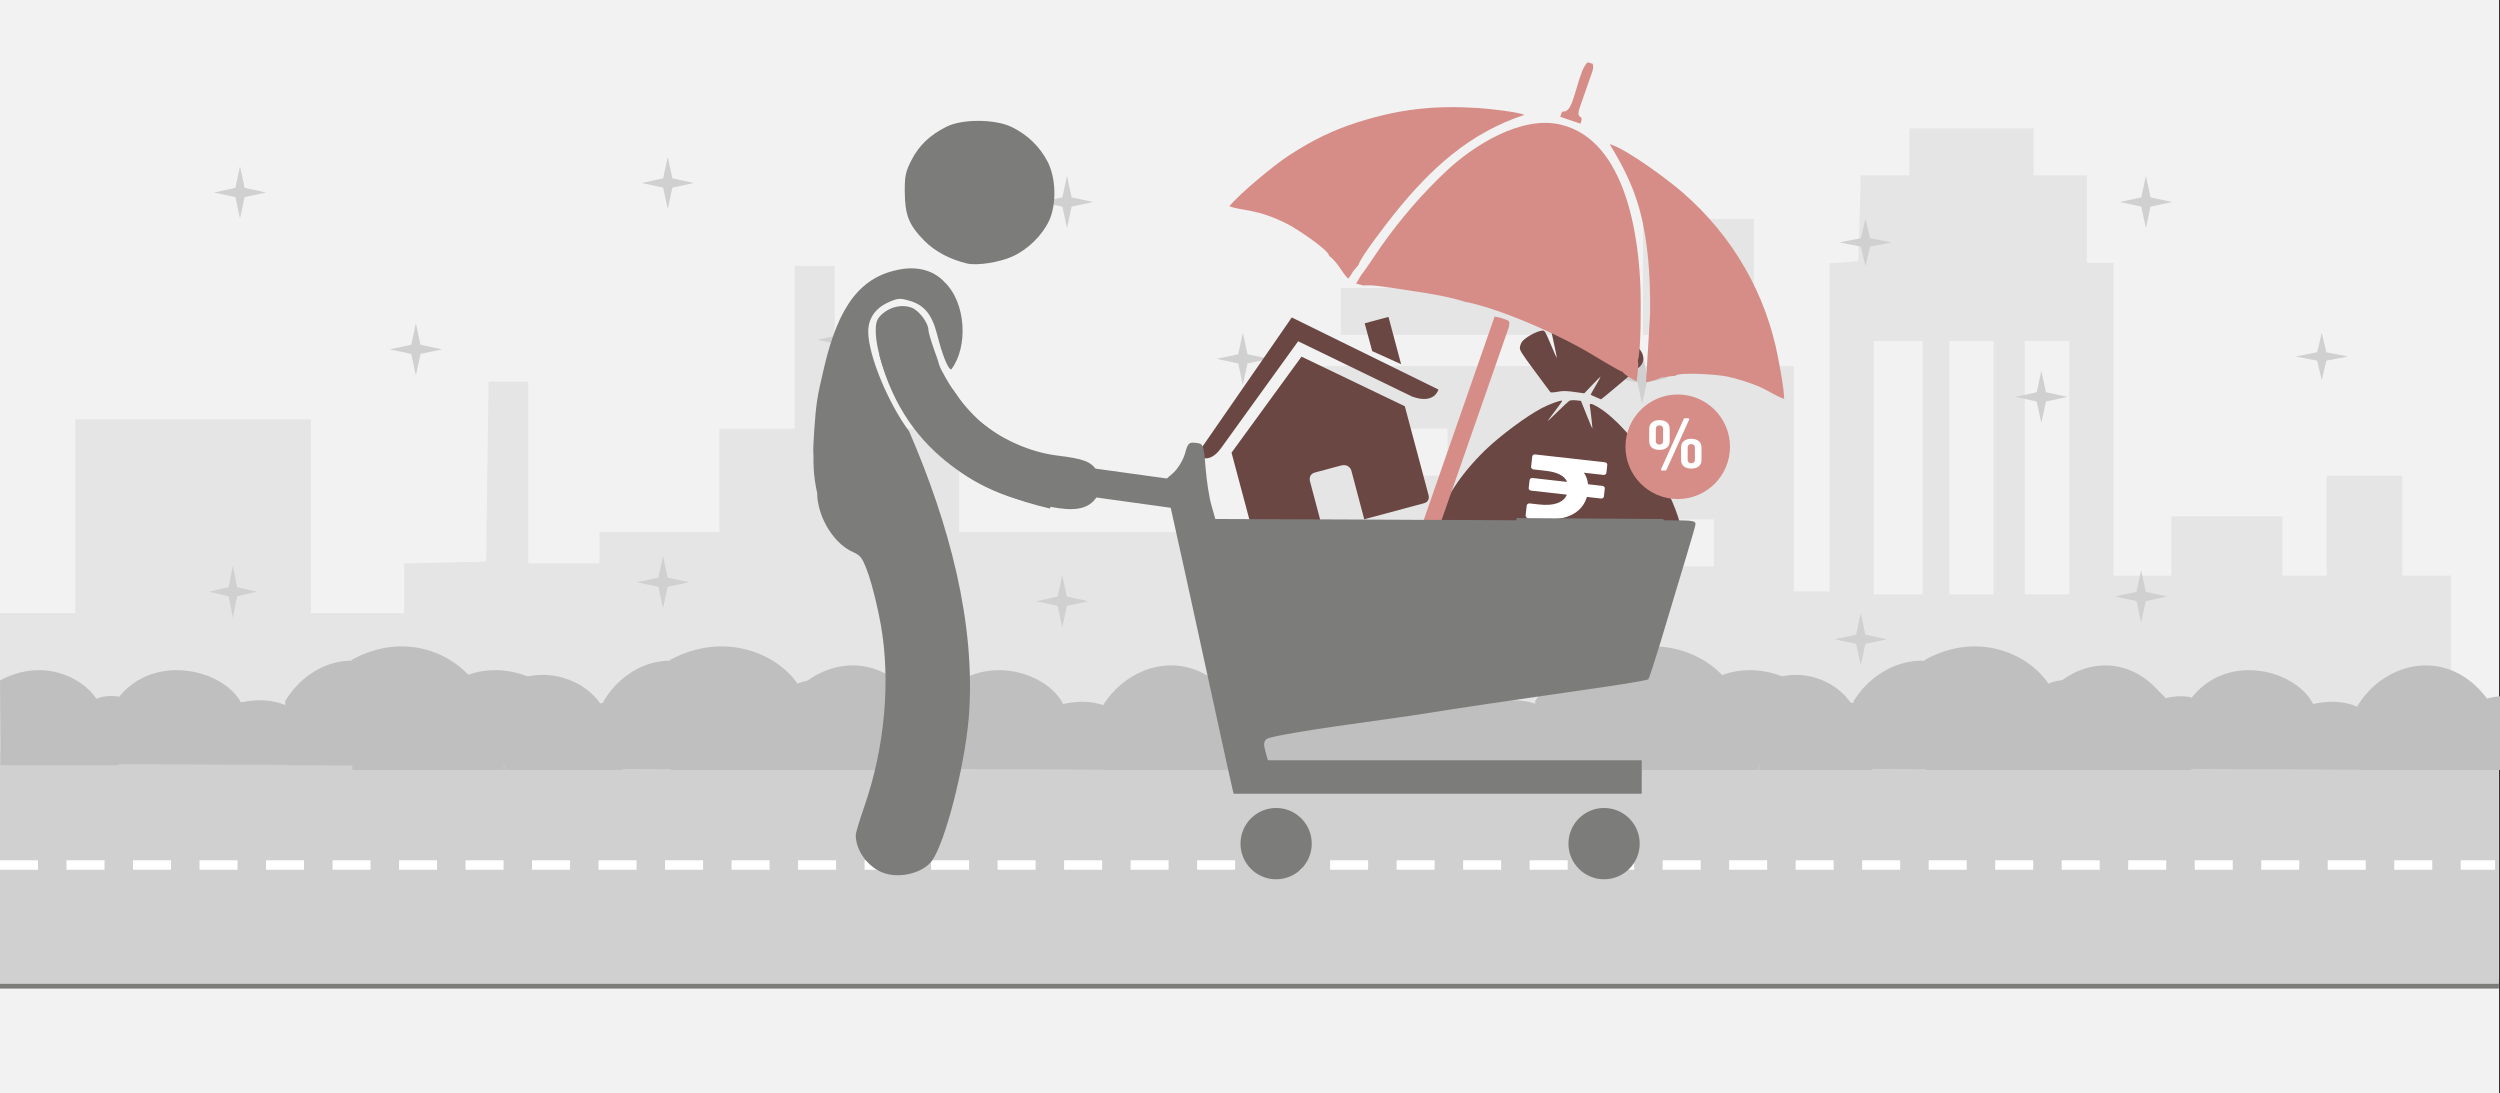 <svg width="526" height="230" xmlns="http://www.w3.org/2000/svg" xmlns:xlink="http://www.w3.org/1999/xlink" overflow="hidden"><rect width="100%" height="100%" fill="#333333" stroke="none"/><defs><clipPath id="clip0"><path d="M0 0 526 0 526 230 0 230Z" fill-rule="evenodd" clip-rule="evenodd"/></clipPath></defs><g clip-path="url(#clip0)"><rect x="0" y="0" width="525.239" height="230" fill="#FFFFFF" transform="scale(1.001 1)"/><rect x="0" y="0" width="525.239" height="230" fill="#F2F2F2" transform="scale(1.001 1)"/><path d="M0 0 525.239 0" stroke="#7C7C7B" stroke-width="1.997" stroke-miterlimit="8" fill="none" fill-rule="evenodd" transform="matrix(1.001 0 -0 1 0 207)"/><rect x="0" y="0" width="525.239" height="50" fill="#D0D0D0" transform="matrix(1.001 0 -0 1 0 157)"/><path d="M0 116.506 0 102.012 7.952 102.012 15.848 102.012 15.848 81.633 15.848 61.215 40.599 61.215 65.35 61.215 65.35 81.633 65.35 102.012 75.15 102.012 84.95 102.012 84.95 96.799 84.95 91.546 93.574 91.349 102.197 91.151 102.421 72.234 102.701 53.316 106.901 53.316 111.045 53.316 111.045 72.392 111.045 91.507 118.549 91.507 125.997 91.507 125.997 88.189 125.997 84.911 138.596 84.911 151.196 84.911 151.196 74.05 151.196 63.19 159.148 63.19 167.044 63.19 167.044 46.089 167.044 28.949 171.244 28.949 175.444 28.949 175.444 46.089 175.444 63.19 188.547 63.19 201.595 63.19 201.595 74.05 201.595 84.911 226.794 84.911 251.994 84.911 251.994 93.481 251.994 102.012 262.241 102.012 272.545 102.012 272.545 76.025 272.545 50.038 324.792 50.038 377.038 50.038 377.038 73.734 377.038 97.43 380.79 97.43 384.542 97.43 384.542 62.913 384.542 28.396 387.566 28.198 390.59 27.961 390.87 18.917 391.094 9.873 396.19 9.873 401.342 9.873 401.342 4.937 401.342 0 414.389 0 427.437 0 427.437 4.937 427.437 9.873 433.037 9.873 438.637 9.873 438.637 19.075 438.637 28.317 441.437 28.317 444.237 28.317 444.237 61.215 444.237 94.113 450.34 94.113 456.388 94.113 456.388 87.873 456.388 81.633 468.036 81.633 479.74 81.633 479.74 87.873 479.74 94.113 484.388 94.113 489.035 94.113 489.035 83.608 489.035 73.063 496.987 73.063 504.939 73.063 504.939 83.608 504.939 94.113 510.035 94.113 515.187 94.113 515.187 108.607 515.187 123.101 521.739 123.101 528.234 123.101 528.234 127.051 528.234 131 264.145 131 0 131 0 116.506ZM404.142 71.404 404.142 44.746 398.99 44.746 393.838 44.746 393.838 71.404 393.838 98.062 398.99 98.062 404.142 98.062 404.142 71.404ZM419.037 71.404 419.037 44.746 414.389 44.746 409.741 44.746 409.741 71.404 409.741 98.062 414.389 98.062 419.037 98.062 419.037 71.404ZM434.941 71.404 434.941 44.746 430.237 44.746 425.589 44.746 425.589 71.404 425.589 98.062 430.237 98.062 434.941 98.062 434.941 71.404ZM304.24 87.202 304.24 82.265 297.24 82.265 290.241 82.265 290.241 87.202 290.241 92.138 297.24 92.138 304.24 92.138 304.24 87.202ZM332.239 87.202 332.239 82.265 325.24 82.265 318.24 82.265 318.24 87.202 318.24 92.138 325.24 92.138 332.239 92.138 332.239 87.202ZM360.239 87.202 360.239 82.265 353.239 82.265 346.239 82.265 346.239 87.202 346.239 92.138 353.239 92.138 360.239 92.138 360.239 87.202ZM304.24 68.126 304.24 63.19 297.24 63.19 290.241 63.19 290.241 68.126 290.241 73.063 297.24 73.063 304.24 73.063 304.24 68.126ZM332.239 68.126 332.239 63.19 325.24 63.19 318.24 63.19 318.24 68.126 318.24 73.063 325.24 73.063 332.239 73.063 332.239 68.126ZM360.239 68.126 360.239 63.19 353.239 63.19 346.239 63.19 346.239 68.126 346.239 73.063 353.239 73.063 360.239 73.063 360.239 68.126ZM281.841 38.506 281.841 33.569 309.392 33.569 336.943 33.569 336.943 38.506 336.943 43.443 309.392 43.443 281.841 43.443 281.841 38.506ZM345.343 31.279 345.343 19.075 356.991 19.075 368.639 19.075 368.639 31.279 368.639 43.443 356.991 43.443 345.343 43.443 345.343 31.279Z" fill="#E5E5E5" fill-rule="evenodd" transform="matrix(1.001 0 -0 1 0 27)"/><path d="M0 0 524.44 0" stroke="#FFFFFF" stroke-width="1.997" stroke-miterlimit="8" stroke-dasharray="7.988 5.991" fill="none" fill-rule="evenodd" transform="matrix(1.001 0 -0 1 0 182)"/><path d="M0 5.5 4.521 4.528 5.492 0 6.463 4.528 10.984 5.5 6.463 6.472 5.492 11 4.521 6.472Z" fill="#D0D0D0" fill-rule="evenodd" transform="matrix(1.001 0 -0 1 45 35)"/><path d="M0 5.5 4.521 4.528 5.492 0 6.463 4.528 10.984 5.5 6.463 6.472 5.492 11 4.521 6.472Z" fill="#D0D0D0" fill-rule="evenodd" transform="matrix(1.001 0 -0 1 82 68)"/><path d="M0 5.5 4.11 4.528 4.993 0 5.875 4.528 9.986 5.5 5.875 6.472 4.993 11 4.11 6.472Z" fill="#D0D0D0" fill-rule="evenodd" transform="matrix(1.001 0 -0 1 44 119)"/><path d="M0 5.5 4.521 4.528 5.492 0 6.463 4.528 10.984 5.5 6.463 6.472 5.492 11 4.521 6.472Z" fill="#D0D0D0" fill-rule="evenodd" transform="matrix(1.001 0 -0 1 135 33)"/><path d="M0 5.5 4.521 4.528 5.492 0 6.463 4.528 10.984 5.5 6.463 6.472 5.492 11 4.521 6.472Z" fill="#D0D0D0" fill-rule="evenodd" transform="matrix(1.001 0 -0 1 172 66)"/><path d="M0 5.5 4.521 4.528 5.492 0 6.463 4.528 10.984 5.5 6.463 6.472 5.492 11 4.521 6.472Z" fill="#D0D0D0" fill-rule="evenodd" transform="matrix(1.001 0 -0 1 134 117)"/><path d="M0 5 4.521 4.116 5.492 0 6.463 4.116 10.984 5 6.463 5.884 5.492 10 4.521 5.884Z" fill="#D0D0D0" fill-rule="evenodd" transform="matrix(1.001 0 -0 1 387 46)"/><path d="M0 5.5 4.521 4.528 5.492 0 6.463 4.528 10.984 5.5 6.463 6.472 5.492 11 4.521 6.472Z" fill="#D0D0D0" fill-rule="evenodd" transform="matrix(1.001 0 -0 1 424 78)"/><path d="M0 5.5 4.521 4.528 5.492 0 6.463 4.528 10.984 5.5 6.463 6.472 5.492 11 4.521 6.472Z" fill="#D0D0D0" fill-rule="evenodd" transform="matrix(1.001 0 -0 1 386 129)"/><path d="M0 5.5 4.521 4.528 5.492 0 6.463 4.528 10.984 5.5 6.463 6.472 5.492 11 4.521 6.472Z" fill="#D0D0D0" fill-rule="evenodd" transform="matrix(1.001 0 -0 1 446 37)"/><path d="M0 5 4.521 4.116 5.492 0 6.463 4.116 10.984 5 6.463 5.884 5.492 10 4.521 5.884Z" fill="#D0D0D0" fill-rule="evenodd" transform="matrix(1.001 0 -0 1 483 70)"/><path d="M0 5.5 4.521 4.528 5.492 0 6.463 4.528 10.984 5.5 6.463 6.472 5.492 11 4.521 6.472Z" fill="#D0D0D0" fill-rule="evenodd" transform="matrix(1.001 0 -0 1 445 120)"/><path d="M0 2.175C8.659-2.701 16.59 1.521 19.465 6.029 20.583 5.517 22.012 5.29 23.965 5.548L23.965 20 0.105 20Z" fill="#BFBFBF" fill-rule="evenodd" transform="matrix(1.001 0 -0 1 437 142)"/><path d="M0 20.707C0.674 18.873 2.13 17.654 4.789 17.383 6.205 13.547 8.936 10.649 15.432 10.443 21.765-4.938 39.597-0.911 43.636 7.119 52.639 5.162 57.807 9.761 59.068 15.428 64.303 14.655 67.207 16.559 67.902 21Z" fill="#BFBFBF" fill-rule="evenodd" transform="matrix(1.001 0 -0 1 443 141)"/><path d="M0 8.527C5.716-0.825 18.906-4.061 27.245 6.966 28.8 6.554 30.542 6.31 32.952 6.673L32.952 22 15.399 22 0.538 22Z" fill="#BFBFBF" fill-rule="evenodd" transform="matrix(1.001 0 -0 1 496 140)"/><path d="M0 2.828C11.545-3.512 22.12 1.978 25.954 7.838 27.444 7.172 29.349 6.877 31.954 7.212L31.954 26 0.14 26Z" fill="#BFBFBF" fill-rule="evenodd" transform="matrix(1.001 0 -0 1 405 136)"/><path d="M0 2.175C9.02-2.701 17.281 1.521 20.276 6.03 21.441 5.517 22.929 5.29 24.964 5.548L24.964 20 0.109 20Z" fill="#BFBFBF" fill-rule="evenodd" transform="matrix(1.001 0 -0 1 331 141)"/><path d="M0 19.721C0.674 17.974 2.13 16.814 4.789 16.555 6.205 12.902 8.936 10.143 15.432 9.945 21.765-4.703 39.597-0.867 43.636 6.78 52.639 4.916 57.807 9.296 59.068 14.694 64.303 13.958 67.207 15.771 67.902 20Z" fill="#BFBFBF" fill-rule="evenodd" transform="matrix(1.001 0 -0 1 338 141)"/><path d="M0 8.527C5.716-0.825 18.906-4.061 27.245 6.966 28.8 6.554 30.542 6.31 32.952 6.673L32.952 22 15.399 22 0.538 22Z" fill="#BFBFBF" fill-rule="evenodd" transform="matrix(1.001 0 -0 1 390 139)"/><path d="M0 2.175C8.659-2.701 16.59 1.521 19.465 6.029 20.583 5.517 22.012 5.29 23.965 5.548L23.965 20 0.105 20Z" fill="#BFBFBF" fill-rule="evenodd" transform="matrix(1.001 0 -0 1 370 142)"/><path d="M0 20.707C0.674 18.873 2.13 17.654 4.789 17.383 6.205 13.547 8.936 10.649 15.432 10.443 21.765-4.938 39.597-0.911 43.636 7.119 52.639 5.162 57.807 9.761 59.068 15.428 64.303 14.655 67.207 16.559 67.902 21Z" fill="#BFBFBF" fill-rule="evenodd" transform="matrix(1.001 0 -0 1 376 141)"/><path d="M0 8.527C5.543-0.825 18.333-4.061 26.419 6.966 27.927 6.554 29.616 6.31 31.954 6.673L31.954 22 14.933 22 0.522 22Z" fill="#BFBFBF" fill-rule="evenodd" transform="matrix(1.001 0 -0 1 429 140)"/><path d="M0 2.828C11.906-3.512 22.811 1.978 26.765 7.838 28.302 7.172 30.266 6.877 32.952 7.212L32.952 26 0.144 26Z" fill="#BFBFBF" fill-rule="evenodd" transform="matrix(1.001 0 -0 1 337 136)"/><path d="M0 2.175C9.02-2.701 17.281 1.521 20.276 6.03 21.441 5.517 22.929 5.29 24.964 5.548L24.964 20 0.109 20Z" fill="#BFBFBF" fill-rule="evenodd" transform="matrix(1.001 0 -0 1 264 141)"/><path d="M0 19.721C0.684 17.974 2.162 16.814 4.86 16.555 6.296 12.902 9.067 10.143 15.659 9.945 22.085-4.703 40.179-0.867 44.278 6.78 53.413 4.916 58.657 9.296 59.937 14.694 65.249 13.958 68.196 15.771 68.9 20Z" fill="#BFBFBF" fill-rule="evenodd" transform="matrix(1.001 0 -0 1 270 141)"/><path d="M0 8.527C5.716-0.825 18.906-4.061 27.245 6.966 28.8 6.554 30.542 6.31 32.952 6.673L32.952 22 15.399 22 0.538 22Z" fill="#BFBFBF" fill-rule="evenodd" transform="matrix(1.001 0 -0 1 323 139)"/><path d="M0 2.175C9.02-2.701 17.281 1.521 20.276 6.029 21.441 5.517 22.929 5.29 24.964 5.548L24.964 20 0.109 20Z" fill="#BFBFBF" fill-rule="evenodd" transform="matrix(1.001 0 -0 1 173 142)"/><path d="M0 20.707C0.674 18.873 2.13 17.654 4.789 17.383 6.205 13.547 8.936 10.649 15.432 10.443 21.765-4.938 39.597-0.911 43.636 7.119 52.639 5.162 57.807 9.761 59.068 15.428 64.303 14.655 67.207 16.559 67.902 21Z" fill="#BFBFBF" fill-rule="evenodd" transform="matrix(1.001 0 -0 1 180 141)"/><path d="M0 8.527C5.716-0.825 18.906-4.061 27.245 6.966 28.8 6.554 30.542 6.31 32.952 6.673L32.952 22 15.399 22 0.538 22Z" fill="#BFBFBF" fill-rule="evenodd" transform="matrix(1.001 0 -0 1 232 140)"/><path d="M0 2.828C11.906-3.512 22.811 1.978 26.765 7.838 28.302 7.172 30.266 6.877 32.952 7.212L32.952 26 0.144 26Z" fill="#BFBFBF" fill-rule="evenodd" transform="matrix(1.001 0 -0 1 141 136)"/><path d="M0 2.175C8.659-2.701 16.59 1.521 19.465 6.03 20.583 5.517 22.012 5.29 23.965 5.548L23.965 20 0.105 20Z" fill="#BFBFBF" fill-rule="evenodd" transform="matrix(1.001 0 -0 1 68 141)"/><path d="M0 19.721C0.674 17.974 2.13 16.814 4.789 16.555 6.205 12.902 8.936 10.143 15.432 9.945 21.765-4.703 39.597-0.867 43.636 6.78 52.639 4.916 57.807 9.296 59.068 14.694 64.303 13.958 67.207 15.771 67.902 20Z" fill="#BFBFBF" fill-rule="evenodd" transform="matrix(1.001 0 -0 1 74 141)"/><path d="M0 8.527C5.543-0.825 18.333-4.061 26.419 6.966 27.927 6.554 29.616 6.31 31.954 6.673L31.954 22 14.933 22 0.522 22Z" fill="#BFBFBF" fill-rule="evenodd" transform="matrix(1.001 0 -0 1 127 139)"/><path d="M0 2.175C9.02-2.701 17.281 1.521 20.276 6.029 21.441 5.517 22.929 5.29 24.964 5.548L24.964 20 0.109 20Z" fill="#BFBFBF" fill-rule="evenodd" transform="matrix(1.001 0 -0 1 106 142)"/><path d="M0 20.707C0.684 18.873 2.162 17.654 4.86 17.383 6.296 13.547 9.067 10.649 15.659 10.443 22.085-4.938 40.179-0.911 44.278 7.119 53.413 5.162 58.657 9.761 59.937 15.428 65.249 14.655 68.196 16.559 68.9 21Z" fill="#BFBFBF" fill-rule="evenodd" transform="matrix(1.001 0 -0 1 112 141)"/><path d="M0 8.527C5.716-0.825 18.906-4.061 27.245 6.966 28.8 6.554 30.542 6.31 32.952 6.673L32.952 22 15.399 22 0.538 22Z" fill="#BFBFBF" fill-rule="evenodd" transform="matrix(1.001 0 -0 1 165 140)"/><path d="M0 2.828C11.545-3.512 22.12 1.978 25.954 7.838 27.444 7.172 29.349 6.877 31.954 7.212L31.954 26 0.14 26Z" fill="#BFBFBF" fill-rule="evenodd" transform="matrix(1.001 0 -0 1 74 136)"/><path d="M0 2.175C9.02-2.701 17.281 1.521 20.276 6.03 21.441 5.517 22.929 5.29 24.964 5.548L24.964 20 0.109 20Z" fill="#BFBFBF" fill-rule="evenodd" transform="matrix(1.001 0 -0 1 0 141)"/><path d="M0 19.721C0.674 17.974 2.13 16.814 4.789 16.555 6.205 12.902 8.936 10.143 15.432 9.945 21.765-4.703 39.597-0.867 43.636 6.78 52.639 4.916 57.807 9.296 59.068 14.694 64.303 13.958 67.207 15.771 67.902 20Z" fill="#BFBFBF" fill-rule="evenodd" transform="matrix(1.001 0 -0 1 7 141)"/><path d="M0 8.527C5.543-0.825 18.333-4.061 26.419 6.966 27.927 6.554 29.616 6.31 31.954 6.673L31.954 22 14.933 22 0.522 22Z" fill="#BFBFBF" fill-rule="evenodd" transform="matrix(1.001 0 -0 1 60 139)"/><path d="M0 5.5 4.521 4.528 5.492 0 6.463 4.528 10.984 5.5 6.463 6.472 5.492 11 4.521 6.472Z" fill="#D0D0D0" fill-rule="evenodd" transform="matrix(1.001 0 -0 1 219 37)"/><path d="M0 5.5 4.521 4.528 5.492 0 6.463 4.528 10.984 5.5 6.463 6.472 5.492 11 4.521 6.472Z" fill="#D0D0D0" fill-rule="evenodd" transform="matrix(1.001 0 -0 1 256 70)"/><path d="M0 5.5 4.521 4.528 5.492 0 6.463 4.528 10.984 5.5 6.463 6.472 5.492 11 4.521 6.472Z" fill="#D0D0D0" fill-rule="evenodd" transform="matrix(1.001 0 -0 1 218 121)"/><path d="M0 5 4.521 4.116 5.492 0 6.463 4.116 10.984 5 6.463 5.884 5.492 10 4.521 5.884Z" fill="#D0D0D0" fill-rule="evenodd" transform="matrix(1.001 0 -0 1 303 42)"/><path d="M0 5.5 4.521 4.528 5.492 0 6.463 4.528 10.984 5.5 6.463 6.472 5.492 11 4.521 6.472Z" fill="#D0D0D0" fill-rule="evenodd" transform="matrix(1.001 0 -0 1 340 74)"/><path d="M0 5.5 4.521 4.528 5.492 0 6.463 4.528 10.984 5.5 6.463 6.472 5.492 11 4.521 6.472Z" fill="#D0D0D0" fill-rule="evenodd" transform="matrix(1.001 0 -0 1 302 125)"/><path d="M14.54 158.53C11.443 157.24 9.04 153.851 9.04 150.701 9.04 150.281 9.831 147.582 10.842 144.702 15.141 132.313 16.405 118.365 14.319 106.487 13.687 102.917 12.517 98.178 11.759 95.988 10.494 92.418 10.147 91.909 8.471 91.159 4.678 89.479 1.486 84.589 0.98 79.76 0.885 78.74 1.106 78.5 2.181 78.47 2.908 78.44 4.394 78.14 5.5 77.78 7.081 77.27 7.65 77.27 8.282 77.78 9.483 78.74 8.946 80.36 7.081 81.5 5.437 82.46 4.773 83.749 5.879 83.749 6.954 83.749 9.514 82.22 10.052 81.26 11.569 78.62 9.356 75.291 6.543 75.981 5.721 76.191 4.236 76.371 3.224 76.43 1.612 76.49 1.359 76.341 1.233 75.231 1.106 74.301 1.454 73.761 2.687 73.101 3.572 72.591 4.267 71.991 4.267 71.721 4.267 71.061 2.308 71.121 1.897 71.781 1.675 72.111 1.296 72.081 0.759 71.661 0.063 71.121 0 70.131 0.316 65.512 0.695 60.023 0.917 58.493 2.402 52.254 5.468 39.175 10.147 33.146 18.397 31.676 22.19 30.986 25.541 31.976 27.722 34.376 32.273 38.755 32.684 48.054 29.113 52.733 28.449 52.733 27.247 49.734 26.141 45.354 25.035 41.095 23.423 39.145 20.23 38.245 18.302 37.675 17.828 37.735 15.773 38.665 13.086 39.925 11.664 42.055 11.664 44.784 11.664 49.674 15.805 59.752 20.262 65.752 28.544 84.919 34.423 106.157 32.779 126.224 31.831 136.723 27.88 151.991 25.13 156.011 23.233 158.74 18.017 160 14.54 158.53ZM16.69 76.04C17.954 75.171 17.385 74.541 15.204 74.421 13.971 74.361 13.023 73.761 11.316 71.931 10.084 70.581 9.04 69.321 9.04 69.081 9.04 68.841 9.546 68.242 10.21 67.732 11.253 66.922 11.285 66.772 10.526 66.502 10.02 66.322 9.167 66.412 8.566 66.712 7.681 67.162 7.302 67.012 6.195 65.632 5.058 64.252 4.805 64.162 4.52 64.912 4.299 65.422 4.489 66.142 4.963 66.652 5.405 67.102 5.848 68.061 5.943 68.721 6.069 69.471 6.575 70.071 7.239 70.221 7.871 70.371 9.451 71.781 10.81 73.311 13.845 76.91 14.825 77.33 16.69 76.04ZM16.405 68.061C16.405 67.672 16.058 67.102 15.615 66.742 14.54 65.902 14.604 65.062 15.868 64.012 16.69 63.292 16.785 62.932 16.311 62.392 15.805 61.822 15.52 61.882 14.477 62.812 12.992 64.132 12.897 65.842 14.161 67.522 15.173 68.841 16.405 69.141 16.405 68.061ZM51.682 81.92C41.314 80.36 33.822 77.12 27.595 71.541 25.92 70.041 25.351 69.141 25.351 68.031 25.319 66.052 23.707 64.192 22.158 64.372 21.242 64.462 20.641 63.922 19.408 62.002 15.868 56.393 13.244 48.984 13.244 44.664 13.244 42.715 13.497 42.055 14.667 41.005 16.405 39.505 18.776 38.995 20.736 39.715 22.285 40.255 24.308 42.925 24.308 44.395 24.308 44.874 24.908 46.884 25.604 48.834 27.089 52.853 27.247 54.233 26.236 54.233 25.857 54.233 24.908 54.893 24.15 55.643 21.937 57.833 22.222 59.633 25.256 62.692 28.133 65.602 29.27 65.842 31.578 63.982 32.431 63.322 33.316 62.752 33.506 62.752 33.696 62.752 35.213 63.742 36.857 64.972 41.029 68.061 46.34 70.221 51.429 70.851 56.961 71.541 58.478 72.111 59.647 73.941 60.849 75.831 60.912 77.33 59.869 79.25 58.509 81.71 55.981 82.55 51.682 81.92ZM26.584 61.882C23.739 58.913 23.739 57.113 26.552 55.673 27.817 55.043 28.986 55.973 30.946 59.153L32.368 61.432 30.946 62.572C30.156 63.232 29.27 63.742 28.954 63.742 28.638 63.742 27.595 62.902 26.584 61.882ZM32.463 30.446C28.828 29.576 25.73 27.927 23.518 25.707 20.23 22.377 19.408 20.337 19.345 15.508 19.314 12.088 19.503 11.099 20.767 8.669 22.348 5.579 24.655 3.39 28.133 1.65 31.42 0 38.311 0.03 41.788 1.71 45.139 3.33 47.699 5.819 49.374 9.029 51.144 12.478 51.271 17.998 49.69 21.417 48.205 24.567 45.202 27.507 41.946 28.976 39.227 30.206 34.549 30.926 32.463 30.446Z" fill="#7C7C7B" fill-rule="evenodd" transform="matrix(1.001 0 -0 1 171 25)"/><path d="M10.03 0 0 3.657C5.745 25.783 22.884 32.947 35.865 36L38.944 26.751C25.201 22.489 16.377 16.836 10.03 0Z" fill="#7C7C7B" fill-rule="evenodd" transform="matrix(1.001 0 -0 1 185 71)"/><path d="M17.026 0 1.93 4.213C0 16.026 2.148 19.476 3.05 24.787 10.894 29 17.649 25.123 24.964 25.276L17.026 0Z" fill="#7C7C7B" fill-rule="evenodd" transform="matrix(1.001 0 -0 1 170 84)"/><path d="M0 7.5C-1.90694e-15 3.358 3.353 0 7.489 0 11.625-1.9097e-15 14.978 3.358 14.978 7.5 14.978 11.642 11.625 15 7.489 15 3.353 15-2.8604e-15 11.642 0 7.5Z" fill="#7C7C7B" fill-rule="evenodd" transform="matrix(1.001 0 -0 1 261 170)"/><path d="M0 7.5C-1.90694e-15 3.358 3.353 0 7.489 0 11.625-1.9097e-15 14.978 3.358 14.978 7.5 14.978 11.642 11.625 15 7.489 15 3.353 15-2.8604e-15 11.642 0 7.5Z" fill="#7C7C7B" fill-rule="evenodd" transform="matrix(1.001 0 -0 1 330 170)"/><path d="M0 35.381C0 35.381-0.046 36.517 1.102 36.517 2.531 36.517 14.359 36.502 14.359 36.502L14.379 26.01C14.379 26.01 14.192 24.281 15.93 24.281L21.43 24.281C23.486 24.281 23.359 26.01 23.359 26.01L23.336 36.468C23.336 36.468 34.551 36.468 36.313 36.468 37.771 36.468 37.705 35.054 37.705 35.054L37.705 15.712 19.416 0 0 15.712C0 15.712 0 35.381 0 35.381Z" fill="#6A4742" fill-rule="evenodd" transform="matrix(0.967 -0.259 0.258 0.966 255.06 80.066)"/><path d="M0 22.737C0 22.737 1.649 25.672 5.244 22.737L26.728 5.183 46.872 22.628C51.033 25.527 52.593 22.628 52.593 22.628L26.728 0 0 22.737Z" fill="#6A4742" fill-rule="evenodd" transform="matrix(0.967 -0.259 0.258 0.966 245.944 73.718)"/><path d="M5.181 0 0 0 0.021 6.068 5.181 10.296Z" fill="#6A4742" fill-rule="evenodd" transform="matrix(0.967 -0.259 0.258 0.966 287.128 68.021)"/><path d="M26.264 0.002C25.153 0.015 24.089 0.09 23.163 0.237 21.004 0.58 19.346 1.14 18.767 1.722 18.324 2.167 18.379 2.415 19.938 6.997 20.514 8.691 20.965 10.095 20.94 10.118 20.916 10.141 20.189 8.901 19.327 7.363 17.828 4.691 17.734 4.573 17.213 4.691 16.017 4.962 13.819 6.529 13.263 7.506 13.096 7.8 12.959 8.347 12.959 8.721 12.959 9.32 13.388 9.862 16.592 13.307 18.59 15.456 20.293 17.284 20.377 17.369 20.461 17.455 21.133 17.34 21.872 17.114 22.958 16.781 23.619 16.713 25.346 16.757L27.479 16.811 28.957 14.855C29.77 13.78 30.462 12.925 30.494 12.954 30.526 12.983 30.171 13.859 29.704 14.901 29.238 15.943 28.856 16.847 28.856 16.911 28.856 16.974 29.357 17.167 29.969 17.338L29.969 17.338C30.581 17.51 31.094 17.66 31.11 17.673 31.179 17.729 38.067 10.453 38.521 9.845 39.425 8.634 39.095 7.221 37.586 5.846 36.202 4.585 36.24 4.576 34.648 6.508 33.863 7.46 33.196 8.216 33.165 8.188 33.107 8.135 33.725 6.732 35.086 3.827 35.507 2.93 35.851 2.1 35.851 1.984 35.851 1.868 35.484 1.585 35.035 1.356 33.347 0.493 29.596-0.036 26.264 0.002ZM25.939 18.466C25.373 18.466 24.759 18.575 24.575 18.707 24.39 18.84 23.413 19.967 22.402 21.212 21.392 22.457 20.53 23.476 20.486 23.476 20.442 23.476 21.02 22.465 21.77 21.229 22.52 19.992 23.092 18.943 23.041 18.896 22.835 18.709 20.489 19.861 18.946 20.908 15.94 22.947 10.889 27.667 8.156 30.992 3.498 36.656 0.545 42.589 0.074 47.228-0.125 49.183 0.09 51.663 0.58 53.051 1.499 55.656 4.168 58.582 6.28 59.301 8.652 60.108 12.862 60.709 18.515 61.048 22.387 61.281 33.601 61.122 37.335 60.782 40.835 60.463 44.227 59.877 45.929 59.298 48.192 58.529 50.689 55.643 51.667 52.67 52.13 51.261 52.185 47.297 51.766 45.54 50.144 38.743 44.953 30.912 37.778 24.439 35.059 21.987 32.769 20.341 30.826 19.443 29.226 18.704 28.761 18.674 28.94 19.322 29.316 20.684 30.077 24.073 29.989 23.993 29.933 23.942 29.23 22.677 28.428 21.183L26.968 18.466Z" fill="#6A4742" fill-rule="evenodd" transform="matrix(0.995 0.112 -0.112 0.994 307.87 62.968)"/><path d="M15.742 5.135C15.636 5.039 15.5 4.99 15.335 4.99L12.307 4.99C12.106 4.1 11.728 3.327 11.174 2.672L15.299 2.672C15.465 2.672 15.6 2.624 15.707 2.528 15.812 2.431 15.866 2.308 15.866 2.157L15.866 0.515C15.866 0.365 15.812 0.241 15.707 0.145 15.6 0.048 15.465 0 15.299 0L0.567 0C0.401 0 0.266 0.048 0.159 0.145 0.053 0.241 0 0.365 0 0.515L0 2.656C0 2.795 0.056 2.916 0.168 3.018 0.28 3.12 0.413 3.171 0.567 3.171L3.134 3.171C5.625 3.171 7.207 3.777 7.88 4.99L0.567 4.99C0.401 4.99 0.265 5.038 0.159 5.135 0.053 5.232 0 5.355 0 5.505L0 7.147C0 7.297 0.053 7.421 0.159 7.517 0.266 7.614 0.401 7.662 0.567 7.662L8.128 7.662C7.868 8.542 7.263 9.213 6.313 9.674 5.362 10.136 4.108 10.367 2.55 10.367L0.567 10.367C0.413 10.367 0.28 10.418 0.168 10.52 0.056 10.622 0 10.742 0 10.882L0 12.926C0 13.066 0.053 13.184 0.159 13.28 2.426 15.47 5.365 18.533 8.978 22.472 9.084 22.601 9.231 22.666 9.42 22.666L12.873 22.666C13.121 22.666 13.293 22.569 13.387 22.376 13.505 22.183 13.482 22 13.316 21.828 9.869 17.986 7.16 15.11 5.188 13.2 7.195 12.985 8.824 12.395 10.076 11.429 11.327 10.463 12.088 9.208 12.36 7.662L15.335 7.662C15.5 7.662 15.636 7.614 15.742 7.517 15.848 7.421 15.902 7.298 15.902 7.147L15.902 5.506C15.902 5.355 15.848 5.232 15.742 5.135Z" fill="#FFFFFF" fill-rule="evenodd" transform="matrix(0.995 0.112 -0.112 0.994 322.44 95.551)"/><path d="M-0.007-55.343-3.559-55.486-3.559-0.299C-2.873-0.179-2.051-0.108-1.413-0.131-0.428-0.167-0.204 0 0-1.458L-0.007-55.343Z" fill="#D68D87" fill-rule="evenodd" transform="matrix(0.946 0.329 0.329 -0.944 317.935 67.486)"/><path d="M-3.438-46.224C-4.184-46.315-10.392-44.944-11.86-44.659-14.746-44.107-17.711-43.724-20.688-43.403-25.975-42.839-34.257-42.396-39.563-43.203-43.007-43.27-47.439-44.052-50.574-44.653-52.429-45.004-57.783-45.938-59.486-46.478L-60.626-46.897C-60.663-46.915-60.736-46.952-60.79-46.988L-62.391-47.103-61.972-45.017C-61.742-44.659-60.353-39.181-60.062-38.174-58.11-31.319-55.539-24.719-52.235-18.404-48.815-11.871-41.448-2.202-32.711-1.353-18.784 0-9.525-18.174-5.469-28.881-4.529-31.38-1.201-40.752-1.182-42.972-0.734-43.433-0.085-46.503 0-47.14-0.728-47.127-2.819-46.709-3.438-46.224Z" fill="#D68D87" fill-rule="evenodd" transform="matrix(0.946 0.329 0.329 -0.944 359.849 35.727)"/><path d="M-22.562-41.405-23.174-43.005C-23.313-43.575-23.422-44.38-23.659-44.829-25.488-43.95-26.748-42.356-28.995-41.623-29.455-40.496-37.275-38.472-39.401-38.181-46.663-37.182-49.177-38.709-52.223-38.648-51.006-35.285-46.112-27.256-43.919-24.414-40.315-19.76-36.869-16.276-32.465-12.992-25.118-7.508-18.474-4.363-9.57-1.897-7.789-1.4-1.811 0 0-0.073-9.619-7.435-14.882-17.13-19.061-28.971-19.752-30.922-22.744-39.824-22.562-41.405Z" fill="#D68D87" fill-rule="evenodd" transform="matrix(0.946 0.329 0.329 -0.944 320.786 24.092)"/><path d="M-23.226-41.704C-24.195-42.019-25.049-42.734-25.83-42.934-26.066-43.237-25.909-43.043-26.181-43.292-26.224-43.334-26.472-43.546-26.539-43.601-26.914-43.91-26.92-43.928-27.326-44.189L-28.525-44.983-28.798-44.128-32.45-31.157C-33.927-26.816-35.32-23.088-37.27-19.033-41.407-10.42-45.24-5.952-52.223-0.139-48.202 0-37.761-3.358-34.297-4.764-21.367-9.989-10.816-19.1-3.912-31.211-2.871-33.042-0.757-36.642 0-38.733-1.853-38.77-4.094-38.085-6.123-38-8.436-37.903-10.762-37.964-12.936-38.242-14.983-38.509-22.82-40.643-23.226-41.704Z" fill="#D68D87" fill-rule="evenodd" transform="matrix(0.946 0.329 0.329 -0.944 388.131 47.363)"/><path d="M-1.407-1.65-1.413-9.383C-1.425-12.756 0-10.235-0.173-12.756L-4.644-12.786C-4.776-10.747-4.227-12.062-3.661-10.88-2.635-9.322-4.215-1.924-2.951-0.043L-1.866 0C-1.55-0.505-1.407-0.865-1.407-1.65Z" fill="#D68D87" fill-rule="evenodd" transform="matrix(0.946 0.329 0.329 -0.944 336.874 14.032)"/><path d="M0.072 0 0 9.792 30.884 10 30.955 0.208 0.072 0Z" fill="#7C7C7B" fill-rule="evenodd" transform="matrix(1.001 0 -0 1 319 109)"/><path d="M14.218 72.662C13.75 70.585 12.742 66.114 10.835 57.278 5.219 31.473 3.06 21.616 1.332 13.906L0 8.132 1.836 6.513C2.844 5.598 3.924 3.802 4.319 2.429 4.895 0.246 5.147 0 6.587 0.176 8.171 0.352 8.243 0.458 8.639 5.351 8.855 8.097 9.395 11.653 9.863 13.272L10.691 16.194 47.262 16.335 83.797 16.511 87.109 20.595C88.909 22.812 90.565 24.678 90.781 24.678 91.573 24.714 94.308 22.214 94.308 21.475 94.308 20.806 93.948 20.841 92.544 21.651L90.781 22.637 88.657 20.278C85.849 17.18 85.921 16.476 89.017 16.476 91.032 16.476 91.932 16.863 93.516 18.342 95.244 19.996 95.64 20.137 96.936 19.574 97.728 19.186 98.592 18.377 98.808 17.708 99.168 16.581 99.635 16.476 105.503 16.476 111.766 16.476 111.838 16.511 111.514 17.814 111.19 19.046 109.57 24.573 104.207 42.316 102.983 46.329 101.867 49.779 101.687 49.92 101.543 50.096 97.44 50.8 92.616 51.504 73.251 54.285 59.033 56.398 55.613 56.996 53.633 57.313 49.314 57.947 46.002 58.404 30.776 60.481 22.209 61.925 21.453 62.488 20.877 62.981 20.805 63.65 21.201 65.023L21.741 66.959 61.012 66.959 100.319 66.959 100.319 70.48 100.319 74 57.413 74 14.542 74 14.218 72.662ZM95.064 17.497C95.424 16.405 97.296 16.229 97.296 17.321 97.296 17.884 96.792 18.236 96.036 18.236 95.316 18.236 94.92 17.954 95.064 17.497Z" fill="#7C7C7B" fill-rule="evenodd" transform="matrix(1.001 0 -0 1 245 93)"/><path d="M0 11C-2.79684e-15 4.925 4.918 0 10.984 0 17.05-2.80088e-15 21.968 4.925 21.968 11 21.968 17.075 17.05 22 10.984 22 4.918 22-4.19526e-15 17.075 0 11Z" fill="#D68D87" fill-rule="evenodd" transform="matrix(1.001 0 -0 1 342 83)"/><path d="M8.845 5.426C8.622 5.428 8.439 5.489 8.296 5.61 8.153 5.73 8.079 5.896 8.075 6.109L8.075 8.808C8.08 9.013 8.153 9.175 8.294 9.293 8.436 9.412 8.614 9.472 8.828 9.474 9.051 9.473 9.233 9.415 9.376 9.3 9.52 9.184 9.593 9.02 9.598 8.808L9.598 6.109C9.593 5.896 9.52 5.73 9.379 5.61 9.237 5.489 9.059 5.428 8.845 5.426ZM8.828 4.323C9.459 4.324 9.973 4.476 10.37 4.777 10.767 5.079 10.972 5.523 10.984 6.109L10.984 8.808C10.973 9.387 10.774 9.829 10.385 10.133 9.996 10.438 9.483 10.591 8.845 10.594 8.206 10.593 7.69 10.444 7.296 10.145 6.903 9.847 6.7 9.401 6.689 8.808L6.689 6.109C6.7 5.53 6.902 5.088 7.294 4.783 7.686 4.479 8.197 4.325 8.828 4.323ZM2.156 1.493C1.933 1.495 1.751 1.556 1.608 1.676 1.465 1.796 1.391 1.963 1.386 2.176L1.386 4.874C1.391 5.08 1.464 5.242 1.606 5.36 1.747 5.479 1.925 5.539 2.139 5.542 2.362 5.54 2.545 5.482 2.688 5.366 2.831 5.251 2.905 5.087 2.91 4.874L2.91 2.176C2.904 1.963 2.831 1.796 2.69 1.676 2.549 1.556 2.371 1.495 2.156 1.493ZM2.139 0.39C2.771 0.391 3.285 0.543 3.682 0.845 4.078 1.146 4.283 1.59 4.295 2.176L4.295 4.874C4.285 5.454 4.085 5.896 3.696 6.2 3.307 6.505 2.794 6.659 2.156 6.661 1.517 6.661 1.001 6.511 0.608 6.213 0.214 5.914 0.011 5.468 0 4.874L0 2.176C0.012 1.597 0.214 1.155 0.606 0.851 0.997 0.546 1.509 0.393 2.139 0.39ZM7.54 0 8.142 0C8.273 0.003 8.354 0.034 8.384 0.094 8.415 0.153 8.412 0.225 8.376 0.309L3.628 10.854C3.602 10.91 3.569 10.948 3.527 10.969 3.486 10.991 3.436 11.001 3.377 11L2.692 11C2.578 10.997 2.509 10.966 2.485 10.909 2.461 10.851 2.463 10.784 2.491 10.707L7.24 0.179C7.273 0.107 7.315 0.059 7.365 0.035 7.415 0.01 7.473-0.001 7.54 0Z" fill="#FFFFFF" fill-rule="evenodd" transform="matrix(1.001 0 -0 1 347 88)"/><path d="M0 0 22.697 3.149" stroke="#7C7C7B" stroke-width="5.991" stroke-linecap="round" stroke-linejoin="round" stroke-miterlimit="10" fill="none" fill-rule="evenodd" transform="matrix(-1.001 -8.75495e-08 8.74228e-08 -1 248.73 104.149)"/></g></svg>